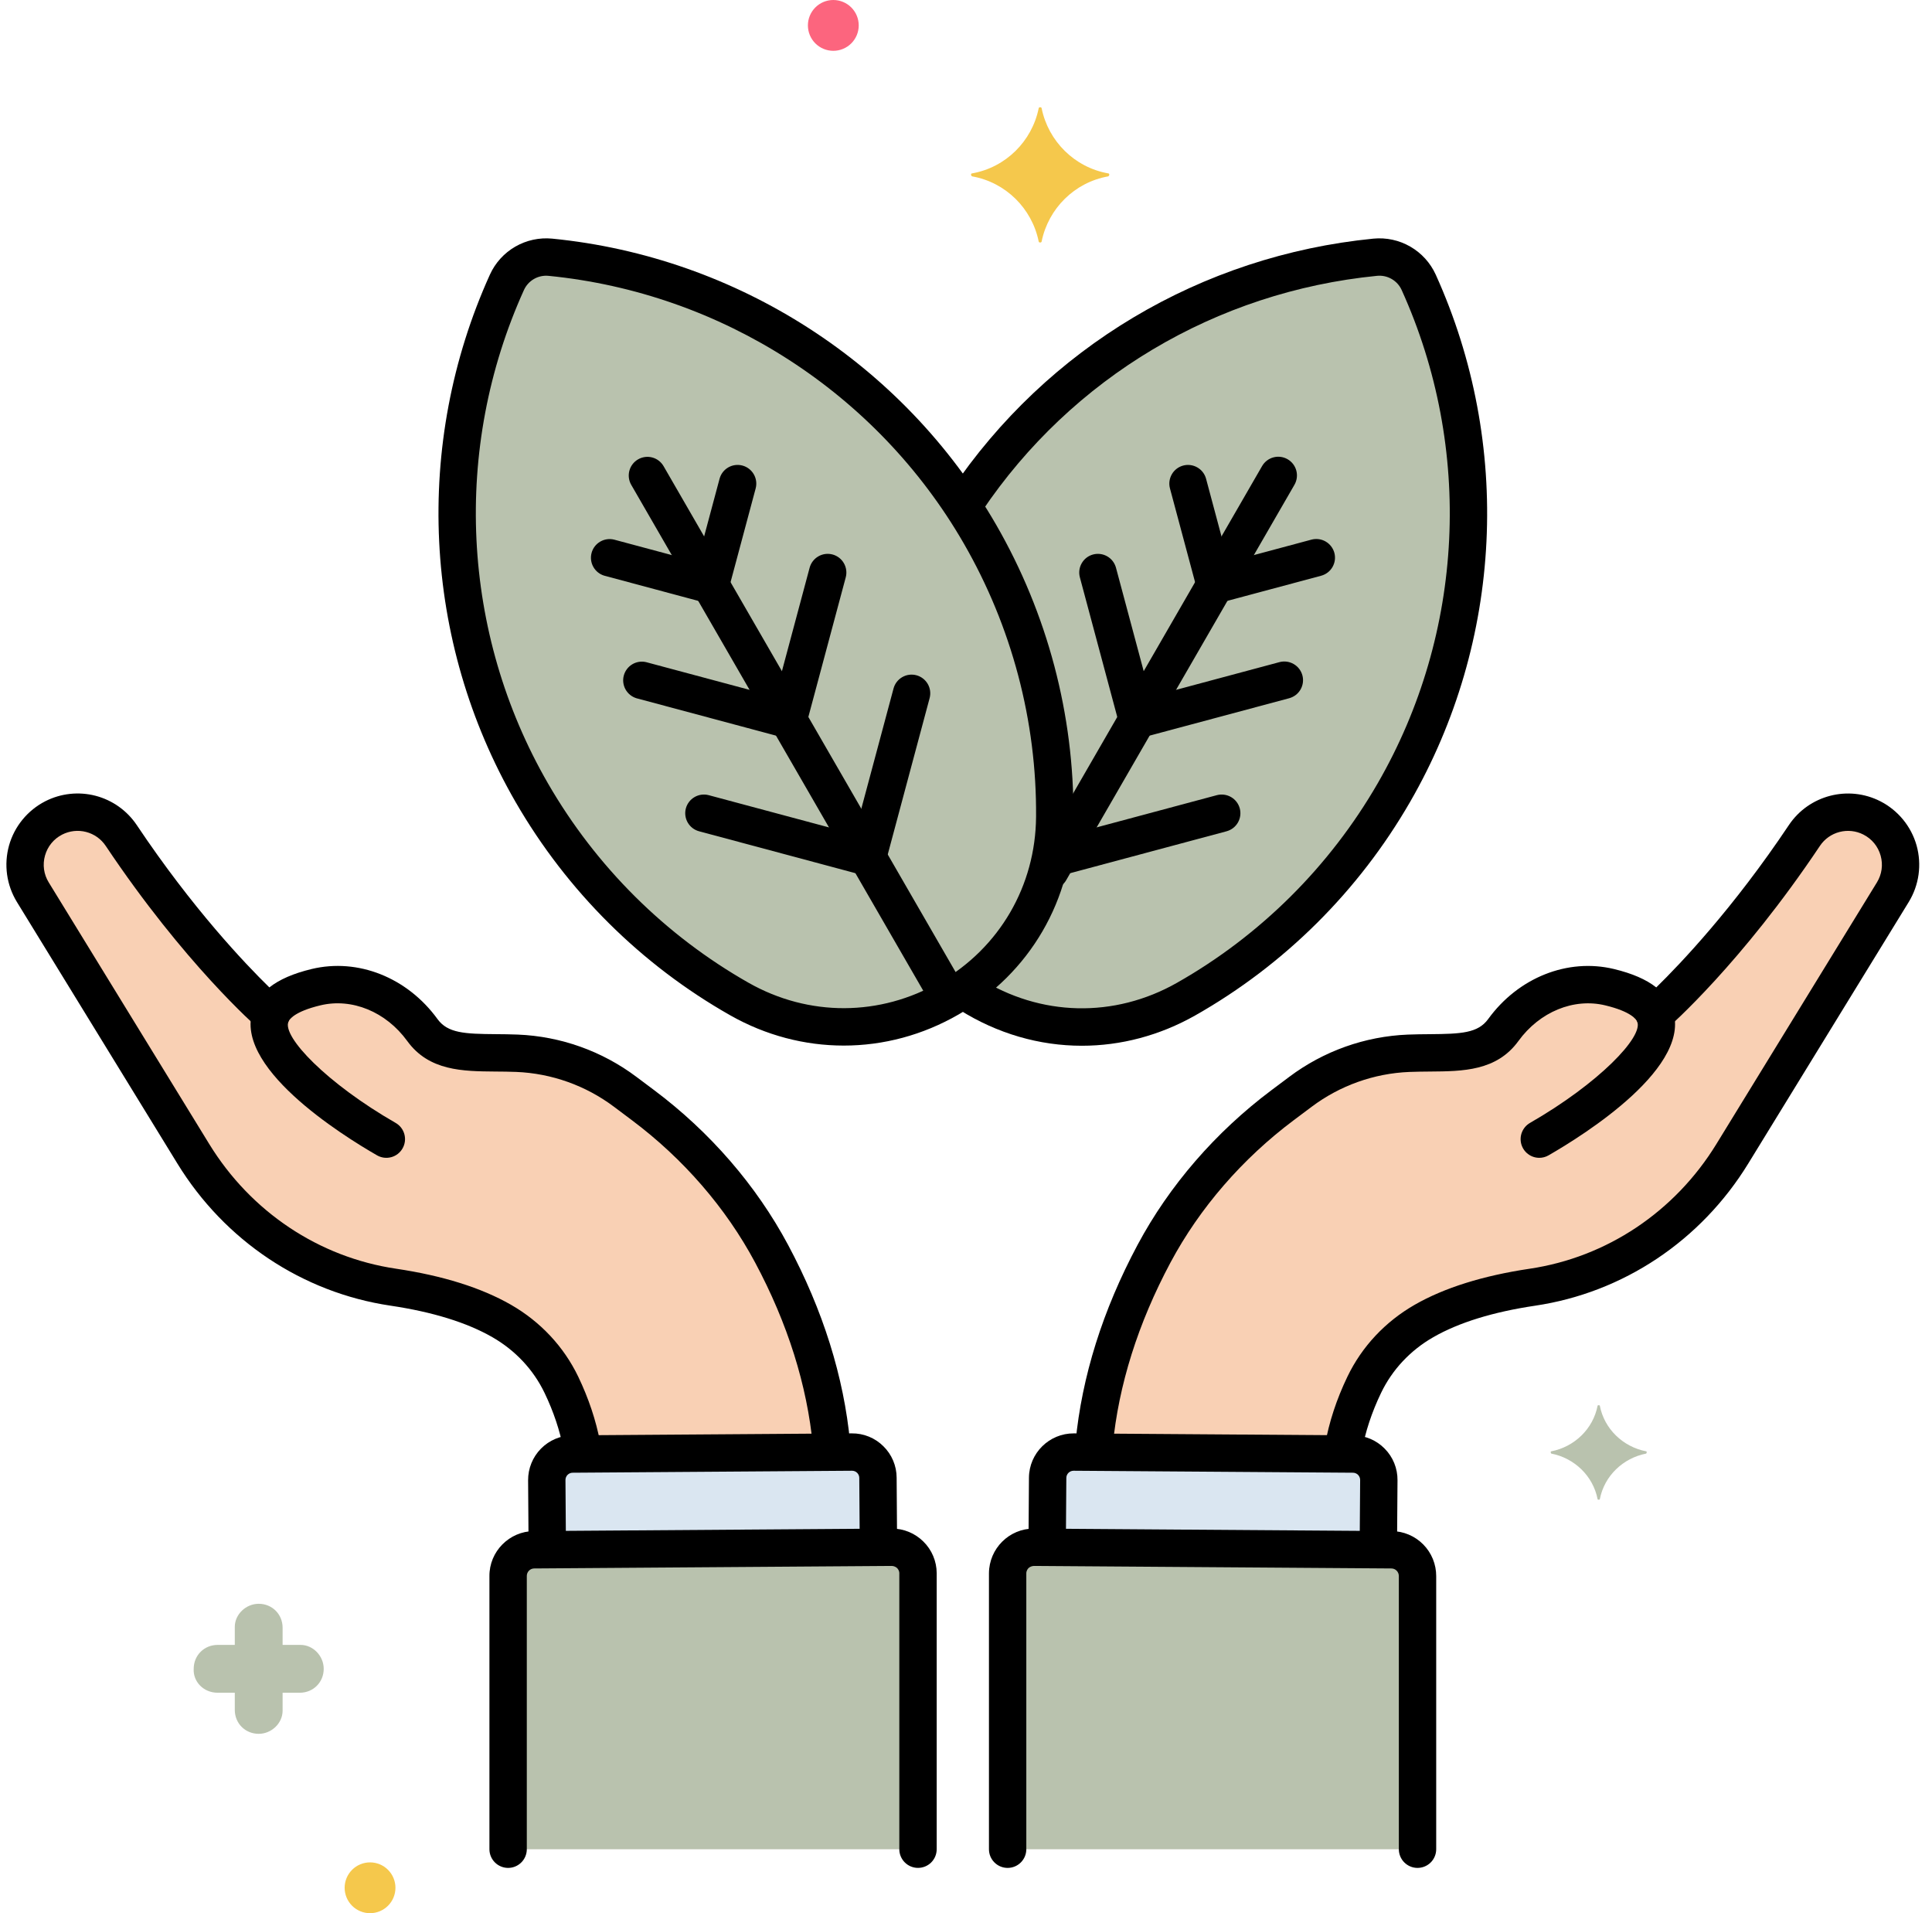 <svg xmlns="http://www.w3.org/2000/svg" fill="none" viewBox="0 0 101 100" height="100" width="101">
<g clip-path="url(#clip0_966_7091)">
<path fill="#B9C2AE" d="M46.613 80.873L27.921 81.005C27.558 81.007 27.211 81.154 26.957 81.412C26.702 81.67 26.56 82.019 26.562 82.382V96.657H47.991V82.231C47.989 82.052 47.953 81.874 47.883 81.709C47.813 81.543 47.711 81.393 47.583 81.267C47.455 81.141 47.304 81.041 47.138 80.974C46.971 80.906 46.793 80.872 46.613 80.873Z"></path>
<path fill="#DAE6F1" d="M45.898 77.242C45.897 77.064 45.861 76.888 45.792 76.724C45.723 76.561 45.622 76.412 45.495 76.287C45.369 76.162 45.219 76.064 45.054 75.997C44.889 75.93 44.713 75.896 44.535 75.897L29.93 76C29.752 76.001 29.576 76.038 29.413 76.107C29.249 76.176 29.101 76.277 28.976 76.403C28.851 76.53 28.752 76.68 28.685 76.845C28.618 77.009 28.585 77.186 28.586 77.364L28.611 81L45.924 80.878L45.898 77.242Z"></path>
<path fill="#F9D0B4" d="M40.336 65.526C38.704 62.474 36.387 59.842 33.617 57.767L32.684 57.068C31.046 55.84 29.074 55.137 27.028 55.052C24.902 54.966 23.116 55.266 22.08 53.839C20.792 52.064 18.651 51.086 16.52 51.598C15.127 51.933 14.416 52.438 14.172 53.034C14.172 53.034 10.428 49.786 6.338 43.669C5.964 43.111 5.398 42.709 4.748 42.541C4.098 42.371 3.408 42.447 2.81 42.752C2.472 42.924 2.174 43.164 1.933 43.457C1.693 43.75 1.516 44.09 1.413 44.455C1.311 44.819 1.285 45.202 1.337 45.577C1.389 45.952 1.518 46.313 1.716 46.636L10.106 60.307C12.402 64.049 16.215 66.635 20.556 67.28C22.549 67.576 24.593 68.109 26.224 69.045C27.575 69.821 28.672 70.977 29.348 72.381C29.824 73.371 30.281 74.616 30.487 75.996L43.505 75.905C43.194 71.85 41.801 68.265 40.336 65.526Z"></path>
<path fill="#B9C2AE" d="M72.746 81.005L54.053 80.873C53.873 80.872 53.695 80.906 53.529 80.973C53.362 81.041 53.211 81.141 53.083 81.267C52.955 81.393 52.853 81.543 52.783 81.709C52.714 81.874 52.677 82.052 52.676 82.231V96.657H74.104V82.382C74.106 82.019 73.965 81.67 73.71 81.412C73.455 81.154 73.108 81.007 72.746 81.005Z"></path>
<path fill="#DAE6F1" d="M70.737 76L56.132 75.897C55.773 75.895 55.428 76.035 55.172 76.287C54.916 76.539 54.771 76.883 54.769 77.242L54.743 80.878L72.056 81L72.081 77.364C72.083 77.186 72.049 77.009 71.982 76.845C71.915 76.68 71.816 76.53 71.692 76.403C71.567 76.277 71.418 76.176 71.254 76.107C71.091 76.038 70.915 76.001 70.737 76Z"></path>
<path fill="#F9D0B4" d="M97.857 42.752C97.259 42.447 96.569 42.371 95.919 42.541C95.269 42.709 94.703 43.111 94.329 43.669C90.239 49.786 86.494 53.034 86.494 53.034C86.251 52.438 85.539 51.933 84.147 51.598C82.015 51.086 79.874 52.065 78.587 53.839C77.551 55.266 75.764 54.966 73.639 55.052C71.593 55.138 69.621 55.841 67.982 57.068L67.049 57.767C64.279 59.842 61.963 62.474 60.331 65.526C58.866 68.265 57.473 71.85 57.161 75.904L70.179 75.996C70.385 74.616 70.842 73.371 71.319 72.38C71.994 70.976 73.091 69.821 74.443 69.045C76.073 68.109 78.117 67.576 80.11 67.28C84.452 66.635 88.265 64.049 90.561 60.307L98.95 46.636C99.788 45.27 99.285 43.48 97.857 42.752Z"></path>
<path fill="#B9C2AE" d="M51.225 27.907C46.329 19.429 37.825 14.339 28.773 13.445C28.304 13.399 27.833 13.501 27.426 13.736C27.018 13.971 26.695 14.329 26.5 14.757C22.748 23.044 22.904 32.954 27.799 41.432C30.494 46.1 34.282 49.74 38.654 52.219C45.988 56.377 55.073 51.132 55.139 42.701C55.178 37.676 53.92 32.575 51.225 27.907Z"></path>
<path fill="#B9C2AE" d="M74.166 14.757C73.972 14.329 73.648 13.971 73.24 13.736C72.833 13.501 72.362 13.399 71.894 13.445C63.367 14.287 55.329 18.855 50.333 26.467C50.644 26.939 50.941 27.419 51.224 27.908C53.919 32.575 55.178 37.676 55.139 42.702C55.108 46.596 53.151 49.808 50.333 51.73C53.615 53.968 58.067 54.456 62.013 52.219C66.385 49.74 70.173 46.1 72.868 41.433C77.763 32.954 77.918 23.044 74.166 14.757Z"></path>
<path fill="#FC657E" d="M43.563 0C43.211 0 42.873 0.14 42.624 0.389C42.375 0.638 42.235 0.976 42.235 1.328C42.235 1.68 42.375 2.018 42.624 2.267C42.873 2.516 43.211 2.656 43.563 2.656C43.916 2.656 44.254 2.516 44.503 2.267C44.752 2.018 44.892 1.68 44.892 1.328C44.892 0.976 44.752 0.638 44.503 0.389C44.254 0.14 43.916 0 43.563 0Z"></path>
<path fill="#F5C84C" d="M57.932 9.062C56.174 8.75 54.807 7.383 54.455 5.664C54.455 5.586 54.299 5.586 54.299 5.664C53.947 7.383 52.58 8.75 50.822 9.062C50.744 9.062 50.744 9.18 50.822 9.219C52.58 9.531 53.947 10.898 54.299 12.617C54.299 12.695 54.455 12.695 54.455 12.617C54.807 10.898 56.174 9.531 57.932 9.219C58.01 9.18 58.01 9.062 57.932 9.062Z"></path>
<path fill="#B9C2AE" d="M15.712 85.977H14.774V85.078C14.774 84.375 14.228 83.828 13.524 83.828C12.86 83.828 12.274 84.375 12.274 85.039V85.977H11.376C10.673 85.977 10.126 86.523 10.126 87.227C10.087 87.891 10.634 88.477 11.376 88.477H12.274V89.375C12.274 90.078 12.821 90.625 13.524 90.625C14.188 90.625 14.774 90.078 14.774 89.414V88.477H15.673C16.376 88.477 16.923 87.93 16.923 87.227C16.923 86.562 16.376 85.977 15.712 85.977Z"></path>
<path fill="#F5C84C" d="M19.345 97.344C18.992 97.344 18.655 97.484 18.406 97.733C18.157 97.982 18.017 98.32 18.017 98.672C18.017 99.024 18.157 99.362 18.406 99.611C18.655 99.86 18.992 100 19.345 100C19.697 100 20.035 99.86 20.284 99.611C20.533 99.362 20.673 99.024 20.673 98.672C20.673 98.32 20.533 97.982 20.284 97.733C20.035 97.484 19.697 97.344 19.345 97.344Z"></path>
<path fill="#B9C2AE" d="M86.057 75.859C84.846 75.625 83.869 74.688 83.635 73.477C83.635 73.438 83.518 73.438 83.518 73.477C83.283 74.688 82.307 75.625 81.096 75.859C81.057 75.859 81.057 75.938 81.096 75.977C82.307 76.211 83.283 77.148 83.518 78.359C83.518 78.398 83.635 78.398 83.635 78.359C83.869 77.148 84.846 76.211 86.057 75.977C86.096 75.938 86.096 75.859 86.057 75.859Z"></path>
<path fill="black" d="M20.684 58.694C17.083 56.625 14.754 54.194 15.077 53.403C15.175 53.163 15.173 52.895 15.073 52.656C14.972 52.417 14.781 52.228 14.541 52.13C14.302 52.032 14.033 52.034 13.794 52.134C13.555 52.234 13.366 52.425 13.268 52.665C12.034 55.691 17.888 59.341 19.711 60.388C19.823 60.452 19.945 60.493 20.072 60.51C20.2 60.526 20.329 60.517 20.453 60.484C20.576 60.45 20.692 60.393 20.794 60.315C20.895 60.236 20.98 60.139 21.044 60.027C21.173 59.803 21.208 59.536 21.14 59.286C21.073 59.036 20.909 58.823 20.684 58.694ZM48.269 80.572C47.831 80.138 47.24 79.895 46.623 79.896H46.607L27.914 80.028C26.622 80.037 25.577 81.096 25.586 82.381V96.656C25.586 96.915 25.689 97.164 25.872 97.347C26.056 97.53 26.304 97.633 26.563 97.633C26.822 97.633 27.07 97.53 27.253 97.347C27.437 97.164 27.54 96.915 27.54 96.656V82.375C27.539 82.271 27.579 82.171 27.652 82.097C27.725 82.023 27.824 81.981 27.928 81.981L46.621 81.849C46.747 81.85 46.855 81.919 46.898 81.961C46.941 82.004 47.014 82.097 47.014 82.231V96.656C47.014 96.915 47.117 97.163 47.301 97.347C47.484 97.53 47.732 97.632 47.991 97.632C48.25 97.632 48.498 97.53 48.682 97.347C48.865 97.163 48.968 96.915 48.968 96.656V82.224C48.966 81.916 48.904 81.612 48.784 81.328C48.664 81.044 48.489 80.787 48.269 80.572Z"></path>
<path fill="black" d="M46.874 77.235C46.873 76.929 46.811 76.626 46.692 76.344C46.573 76.062 46.399 75.806 46.18 75.592C45.963 75.376 45.705 75.205 45.422 75.09C45.138 74.975 44.834 74.917 44.528 74.921L29.922 75.024C29.304 75.029 28.714 75.279 28.28 75.719C27.846 76.159 27.605 76.753 27.608 77.371L27.631 80.574C27.633 80.832 27.737 81.078 27.92 81.26C28.102 81.441 28.35 81.543 28.608 81.543H28.614C28.742 81.542 28.869 81.516 28.988 81.466C29.106 81.416 29.213 81.344 29.303 81.252C29.393 81.161 29.464 81.053 29.512 80.934C29.56 80.815 29.585 80.688 29.584 80.56L29.561 77.357C29.561 77.257 29.6 77.16 29.67 77.089C29.74 77.018 29.836 76.978 29.936 76.977L44.541 76.874H44.544C44.593 76.874 44.642 76.883 44.688 76.902C44.733 76.921 44.775 76.948 44.81 76.983C44.845 77.018 44.873 77.059 44.892 77.105C44.911 77.15 44.921 77.199 44.921 77.248L44.943 80.378C44.945 80.635 45.049 80.882 45.232 81.064C45.415 81.245 45.662 81.347 45.92 81.347H45.927C46.055 81.346 46.182 81.32 46.3 81.27C46.418 81.22 46.525 81.148 46.615 81.056C46.705 80.965 46.776 80.857 46.825 80.738C46.873 80.619 46.897 80.492 46.896 80.364L46.874 77.235Z"></path>
<path fill="black" d="M41.197 65.065C39.539 61.965 37.121 59.171 34.203 56.985L33.27 56.286C31.475 54.938 29.312 54.167 27.068 54.076C26.672 54.06 26.288 54.057 25.918 54.054C24.283 54.042 23.405 54.001 22.871 53.265C21.294 51.093 18.713 50.066 16.292 50.649C15.339 50.878 14.607 51.196 14.082 51.611C12.816 50.375 10.069 47.49 7.15 43.126C6.643 42.369 5.876 41.824 4.995 41.594C4.113 41.365 3.177 41.467 2.366 41.881C1.909 42.115 1.505 42.441 1.179 42.838C0.853 43.235 0.613 43.695 0.473 44.19C0.335 44.684 0.3 45.202 0.37 45.711C0.441 46.219 0.616 46.708 0.884 47.146L9.273 60.817C11.751 64.855 15.811 67.562 20.413 68.245C22.612 68.572 24.404 69.126 25.737 69.891C26.939 70.581 27.883 71.588 28.467 72.803C28.937 73.78 29.269 74.772 29.455 75.751C29.478 75.879 29.526 76 29.595 76.109C29.665 76.218 29.756 76.311 29.862 76.385C29.969 76.458 30.089 76.51 30.215 76.536C30.341 76.563 30.472 76.564 30.599 76.54C30.726 76.516 30.847 76.467 30.955 76.396C31.063 76.325 31.155 76.233 31.227 76.126C31.299 76.018 31.349 75.898 31.375 75.771C31.4 75.644 31.4 75.514 31.374 75.387C31.157 74.241 30.771 73.087 30.228 71.956C29.471 70.384 28.255 69.084 26.71 68.197C25.163 67.31 23.142 66.676 20.7 66.313C16.671 65.715 13.112 63.34 10.938 59.796L2.549 46.125C2.42 45.917 2.336 45.685 2.302 45.443C2.269 45.201 2.286 44.954 2.353 44.719C2.419 44.484 2.532 44.264 2.687 44.075C2.842 43.886 3.035 43.731 3.253 43.621C3.639 43.425 4.083 43.376 4.502 43.485C4.921 43.594 5.285 43.852 5.526 44.212C9.642 50.367 13.376 53.636 13.533 53.772C13.65 53.873 13.79 53.946 13.941 53.982C14.091 54.019 14.248 54.019 14.399 53.983C14.55 53.947 14.69 53.876 14.808 53.775C14.926 53.674 15.018 53.547 15.077 53.403C15.125 53.285 15.387 52.875 16.748 52.548C18.397 52.151 20.18 52.883 21.29 54.413C22.428 55.981 24.194 55.994 25.902 56.008C26.252 56.01 26.615 56.013 26.987 56.028C28.836 56.103 30.619 56.739 32.099 57.85L33.031 58.549C35.722 60.564 37.95 63.136 39.474 65.987C41.178 69.171 42.195 72.406 42.499 75.598C42.55 76.135 43.029 76.523 43.563 76.478C43.691 76.466 43.815 76.429 43.928 76.368C44.041 76.308 44.142 76.227 44.224 76.128C44.305 76.029 44.367 75.915 44.404 75.792C44.442 75.67 44.455 75.541 44.443 75.413C44.115 71.962 43.023 68.48 41.197 65.065ZM87.399 52.665C87.351 52.545 87.281 52.435 87.191 52.343C87.1 52.25 86.993 52.176 86.874 52.125C86.755 52.074 86.627 52.047 86.498 52.046C86.369 52.045 86.241 52.07 86.121 52.119C86.001 52.167 85.892 52.24 85.801 52.331C85.709 52.422 85.637 52.531 85.587 52.65C85.538 52.77 85.513 52.898 85.513 53.027C85.514 53.156 85.54 53.284 85.591 53.403C85.913 54.194 83.584 56.625 79.983 58.694C79.797 58.802 79.651 58.968 79.569 59.166C79.486 59.365 79.472 59.585 79.527 59.793C79.583 60.001 79.705 60.185 79.876 60.316C80.046 60.447 80.255 60.518 80.471 60.518C80.635 60.518 80.803 60.476 80.955 60.388C82.779 59.341 88.633 55.691 87.399 52.665ZM72.753 80.028L54.06 79.896H54.044C52.759 79.896 51.709 80.937 51.7 82.231V96.657C51.7 96.916 51.802 97.164 51.986 97.347C52.169 97.531 52.417 97.633 52.676 97.633C52.935 97.633 53.183 97.531 53.367 97.347C53.55 97.164 53.653 96.916 53.653 96.657V82.238C53.654 82.097 53.726 82.004 53.769 81.962C53.812 81.92 53.911 81.856 54.047 81.849L72.739 81.981C72.955 81.983 73.129 82.159 73.128 82.381V96.656C73.128 96.915 73.231 97.164 73.414 97.347C73.597 97.53 73.845 97.633 74.104 97.633C74.363 97.633 74.612 97.53 74.795 97.347C74.978 97.164 75.081 96.915 75.081 96.656V82.388C75.084 81.767 74.841 81.169 74.405 80.727C73.968 80.284 73.374 80.033 72.753 80.028Z"></path>
<path fill="black" d="M72.387 75.718C72.172 75.499 71.917 75.325 71.635 75.206C71.353 75.087 71.05 75.025 70.744 75.024L56.138 74.921C54.855 74.914 53.801 75.95 53.791 77.235L53.77 80.332C53.769 80.46 53.793 80.587 53.841 80.706C53.889 80.825 53.961 80.933 54.051 81.025C54.141 81.116 54.248 81.189 54.366 81.238C54.484 81.288 54.611 81.314 54.739 81.316H54.746C55.004 81.316 55.251 81.213 55.434 81.032C55.617 80.85 55.721 80.604 55.723 80.346L55.745 77.249C55.745 77.2 55.755 77.151 55.774 77.105C55.793 77.06 55.821 77.018 55.856 76.984C55.891 76.949 55.932 76.921 55.978 76.903C56.024 76.884 56.072 76.874 56.122 76.874H56.125L70.73 76.977C70.938 76.979 71.106 77.149 71.105 77.357L71.082 80.56C71.081 80.688 71.106 80.815 71.154 80.934C71.202 81.053 71.273 81.161 71.363 81.252C71.453 81.344 71.56 81.416 71.678 81.466C71.796 81.516 71.923 81.542 72.052 81.543H72.059C72.316 81.543 72.564 81.441 72.747 81.26C72.93 81.078 73.033 80.831 73.035 80.574L73.058 77.371C73.061 77.065 73.003 76.761 72.888 76.477C72.773 76.193 72.603 75.935 72.387 75.718Z"></path>
<path fill="black" d="M100.194 44.191C100.054 43.696 99.814 43.236 99.488 42.839C99.162 42.442 98.758 42.116 98.301 41.882C96.622 41.026 94.565 41.561 93.517 43.127C90.607 47.48 87.853 50.372 86.585 51.611C86.061 51.197 85.328 50.879 84.376 50.65C81.955 50.067 79.373 51.094 77.797 53.266C77.263 54.002 76.385 54.042 74.749 54.055C74.379 54.058 73.995 54.061 73.598 54.077C71.355 54.168 69.192 54.939 67.397 56.287L66.464 56.986C63.547 59.172 61.128 61.965 59.47 65.066C57.647 68.476 56.555 71.953 56.225 75.399C56.212 75.527 56.224 75.657 56.261 75.781C56.298 75.904 56.359 76.019 56.441 76.119C56.522 76.219 56.623 76.302 56.737 76.362C56.85 76.423 56.975 76.461 57.103 76.473C57.232 76.485 57.361 76.472 57.485 76.434C57.608 76.396 57.722 76.334 57.821 76.251C57.92 76.169 58.002 76.067 58.062 75.953C58.122 75.839 58.158 75.714 58.169 75.585C58.475 72.397 59.492 69.168 61.192 65.987C62.717 63.137 64.945 60.565 67.635 58.55L68.568 57.851C70.048 56.74 71.83 56.104 73.678 56.029C74.052 56.014 74.415 56.011 74.764 56.008C76.473 55.995 78.239 55.982 79.378 54.414C80.488 52.884 82.271 52.152 83.919 52.549C85.28 52.877 85.543 53.287 85.591 53.404C85.649 53.548 85.741 53.676 85.859 53.777C85.977 53.878 86.117 53.95 86.268 53.986C86.419 54.022 86.576 54.021 86.727 53.984C86.878 53.947 87.018 53.875 87.135 53.773C87.291 53.637 91.025 50.368 95.141 44.213C95.382 43.853 95.746 43.594 96.165 43.486C96.584 43.377 97.028 43.425 97.414 43.622C97.859 43.849 98.178 44.239 98.314 44.72C98.449 45.201 98.38 45.7 98.118 46.126L89.728 59.798C87.554 63.341 83.996 65.716 79.967 66.315C77.525 66.678 75.503 67.312 73.957 68.199C72.412 69.086 71.195 70.386 70.439 71.958C69.872 73.136 69.477 74.339 69.266 75.534C69.223 75.787 69.282 76.048 69.431 76.258C69.579 76.469 69.805 76.612 70.058 76.657C70.312 76.702 70.573 76.645 70.784 76.499C70.996 76.352 71.141 76.128 71.189 75.874C71.369 74.855 71.709 73.823 72.199 72.805C72.783 71.59 73.727 70.583 74.928 69.893C76.263 69.127 78.054 68.574 80.253 68.247C84.855 67.564 88.916 64.856 91.393 60.819L99.783 47.148C100.051 46.709 100.226 46.221 100.297 45.712C100.367 45.203 100.332 44.685 100.194 44.191ZM52.071 27.419C47.219 19.016 38.546 13.429 28.869 12.473C28.197 12.408 27.522 12.554 26.938 12.891C26.354 13.228 25.89 13.74 25.611 14.354C21.6 23.213 22.102 33.518 26.953 41.92C29.641 46.576 33.521 50.431 38.173 53.068C40.035 54.124 42.072 54.651 44.109 54.651C46.173 54.651 48.235 54.109 50.111 53.026C53.837 50.875 56.082 47.018 56.116 42.709C56.157 37.362 54.759 32.075 52.071 27.419ZM49.134 51.335C46.013 53.137 42.276 53.15 39.136 51.37C34.787 48.903 31.159 45.298 28.645 40.944C24.107 33.085 23.638 23.446 27.39 15.16C27.5 14.917 27.683 14.715 27.914 14.582C28.145 14.449 28.412 14.391 28.677 14.418C37.729 15.311 45.842 20.537 50.379 28.396C52.893 32.75 54.202 37.695 54.163 42.694C54.134 46.303 52.255 49.533 49.134 51.335Z"></path>
<path fill="black" d="M50.337 51.467L34.688 24.362C34.558 24.139 34.345 23.977 34.095 23.911C33.846 23.845 33.581 23.881 33.357 24.01C33.134 24.139 32.971 24.351 32.903 24.6C32.836 24.849 32.869 25.114 32.997 25.338L48.646 52.443C48.71 52.554 48.795 52.652 48.897 52.73C48.999 52.808 49.115 52.865 49.239 52.898C49.363 52.932 49.492 52.94 49.619 52.923C49.746 52.907 49.869 52.865 49.98 52.801C50.204 52.671 50.368 52.458 50.435 52.208C50.502 51.957 50.467 51.691 50.337 51.467Z"></path>
<path fill="black" d="M47.908 35.295C47.658 35.228 47.391 35.263 47.167 35.393C46.943 35.522 46.779 35.735 46.712 35.985L44.67 43.605L37.052 41.563C36.801 41.496 36.535 41.531 36.311 41.661C36.087 41.79 35.923 42.003 35.855 42.253C35.788 42.504 35.824 42.77 35.953 42.995C36.083 43.219 36.296 43.383 36.546 43.45L45.108 45.744C45.358 45.811 45.625 45.775 45.849 45.646C46.073 45.517 46.237 45.303 46.304 45.053L48.598 36.491C48.666 36.241 48.63 35.974 48.501 35.75C48.371 35.526 48.158 35.362 47.908 35.295Z"></path>
<path fill="black" d="M43.523 28.982C43.272 28.915 43.006 28.95 42.782 29.08C42.557 29.209 42.394 29.422 42.326 29.672L40.52 36.415L33.777 34.609C33.53 34.551 33.27 34.592 33.053 34.722C32.835 34.853 32.677 35.063 32.611 35.308C32.545 35.553 32.578 35.814 32.701 36.035C32.824 36.257 33.029 36.422 33.271 36.496L40.958 38.555C41.208 38.621 41.474 38.586 41.699 38.457C41.923 38.327 42.087 38.114 42.154 37.864L44.213 30.178C44.28 29.928 44.245 29.661 44.115 29.437C43.986 29.213 43.773 29.049 43.523 28.982ZM38.813 24.334C38.562 24.267 38.296 24.302 38.072 24.431C37.847 24.561 37.684 24.774 37.617 25.024L36.453 29.371L32.106 28.206C31.858 28.144 31.595 28.182 31.374 28.312C31.153 28.442 30.992 28.653 30.926 28.901C30.86 29.148 30.893 29.412 31.02 29.635C31.146 29.858 31.355 30.023 31.601 30.093L36.891 31.511C37.014 31.544 37.144 31.552 37.271 31.536C37.398 31.519 37.52 31.477 37.632 31.413C37.743 31.349 37.84 31.264 37.918 31.162C37.996 31.06 38.053 30.944 38.087 30.82L39.504 25.53C39.571 25.28 39.535 25.014 39.406 24.789C39.276 24.565 39.063 24.401 38.813 24.334ZM67.313 24.004C67.089 23.874 66.822 23.839 66.572 23.906C66.322 23.973 66.109 24.137 65.979 24.361L54.042 45.037C53.914 45.261 53.881 45.526 53.948 45.775C54.016 46.024 54.179 46.236 54.402 46.365C54.626 46.494 54.891 46.529 55.14 46.464C55.389 46.398 55.603 46.236 55.733 46.013L67.671 25.338C67.8 25.113 67.835 24.847 67.768 24.597C67.701 24.346 67.537 24.133 67.313 24.004Z"></path>
<path fill="black" d="M64.812 42.253C64.744 42.003 64.58 41.79 64.356 41.661C64.132 41.532 63.865 41.496 63.615 41.562L55.053 43.856C54.81 43.93 54.606 44.095 54.482 44.317C54.359 44.539 54.327 44.8 54.393 45.045C54.458 45.29 54.617 45.499 54.834 45.63C55.052 45.76 55.311 45.801 55.558 45.744L64.121 43.45C64.245 43.416 64.361 43.359 64.463 43.281C64.564 43.203 64.65 43.106 64.714 42.994C64.778 42.883 64.82 42.761 64.837 42.633C64.853 42.506 64.845 42.377 64.812 42.253ZM68.086 35.3C68.018 35.05 67.855 34.837 67.63 34.708C67.406 34.578 67.14 34.542 66.89 34.608L60.147 36.415L58.34 29.672C58.272 29.422 58.109 29.209 57.884 29.08C57.66 28.951 57.394 28.915 57.144 28.982C56.893 29.049 56.68 29.212 56.551 29.437C56.421 29.661 56.386 29.928 56.453 30.178L58.512 37.864C58.58 38.114 58.743 38.327 58.968 38.456C59.192 38.586 59.458 38.621 59.708 38.555L67.394 36.496C67.518 36.462 67.635 36.405 67.737 36.327C67.838 36.249 67.924 36.152 67.988 36.041C68.052 35.93 68.094 35.807 68.111 35.68C68.128 35.553 68.119 35.423 68.086 35.3ZM69.757 28.896C69.689 28.646 69.525 28.434 69.301 28.304C69.077 28.175 68.811 28.139 68.56 28.206L64.214 29.371L63.05 25.024C62.983 24.774 62.819 24.561 62.594 24.432C62.37 24.303 62.104 24.267 61.854 24.334C61.604 24.401 61.39 24.564 61.261 24.789C61.131 25.013 61.096 25.28 61.163 25.53L62.58 30.819C62.648 31.07 62.811 31.283 63.035 31.412C63.26 31.542 63.526 31.577 63.776 31.51L69.066 30.093C69.19 30.059 69.306 30.002 69.408 29.924C69.51 29.846 69.595 29.749 69.659 29.638C69.723 29.526 69.765 29.404 69.782 29.277C69.799 29.149 69.79 29.02 69.757 28.896Z"></path>
<path fill="black" d="M75.056 14.354C74.777 13.74 74.313 13.228 73.728 12.891C73.144 12.553 72.469 12.408 71.797 12.473C62.793 13.363 54.743 18.162 49.711 25.639C49.637 25.745 49.585 25.865 49.559 25.991C49.532 26.118 49.53 26.249 49.554 26.376C49.578 26.503 49.627 26.624 49.698 26.732C49.769 26.84 49.861 26.933 49.968 27.005C50.076 27.077 50.196 27.127 50.323 27.152C50.45 27.178 50.581 27.177 50.708 27.152C50.834 27.126 50.955 27.076 51.062 27.003C51.169 26.93 51.26 26.837 51.331 26.729C56.036 19.737 63.566 15.249 71.99 14.417C72.255 14.391 72.522 14.449 72.752 14.582C72.983 14.715 73.166 14.917 73.276 15.16C77.028 23.446 76.559 33.085 72.022 40.944C69.508 45.298 65.88 48.903 61.531 51.369C58.251 53.229 54.388 53.139 51.197 51.128C50.978 50.995 50.715 50.952 50.465 51.011C50.215 51.069 49.998 51.224 49.861 51.441C49.725 51.658 49.679 51.92 49.734 52.171C49.789 52.422 49.941 52.641 50.156 52.781C52.142 54.032 54.347 54.66 56.557 54.66C58.586 54.66 60.62 54.131 62.494 53.069C67.146 50.431 71.026 46.576 73.713 41.92C78.565 33.518 79.067 23.213 75.056 14.354Z"></path>
</g>
<defs>
<clipPath id="clip0_966_7091">
<rect transform="translate(0.333)" fill="white" height="100" width="100"></rect>
</clipPath>
</defs>
</svg>

